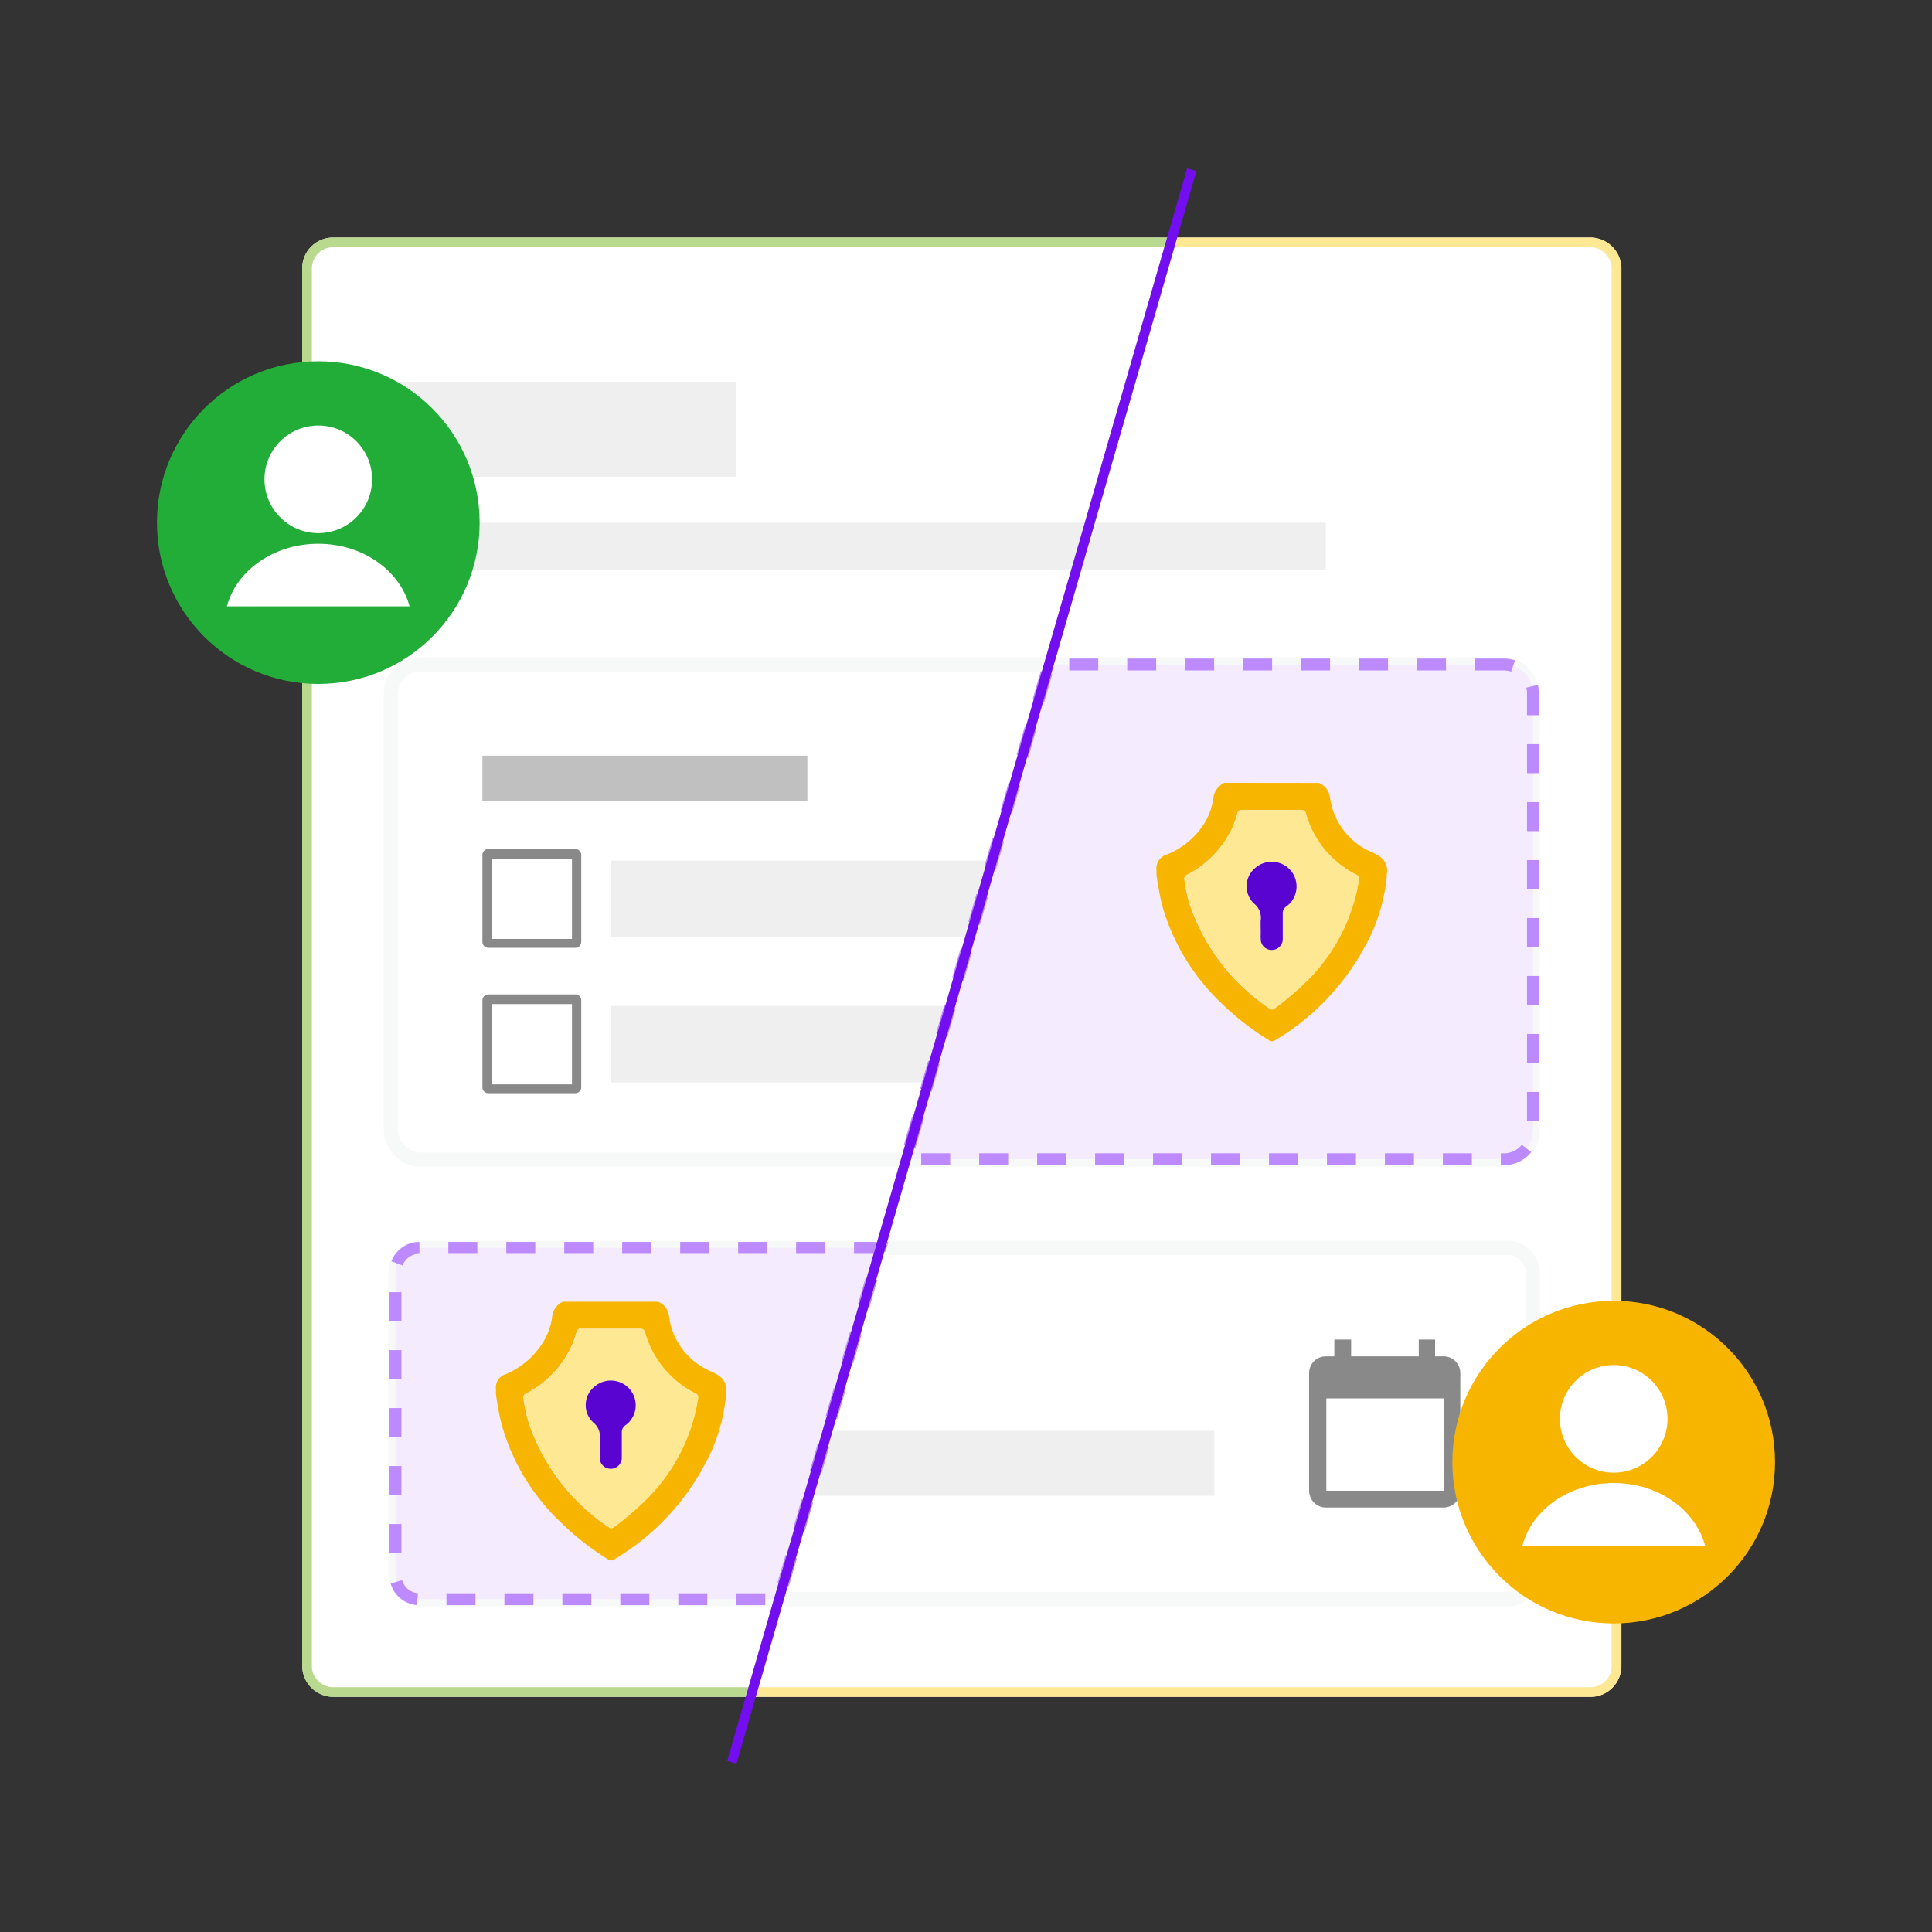 <svg id="AW" xmlns="http://www.w3.org/2000/svg" viewBox="0 0 200 200"><rect x="0" y="0" width="200" height="200" fill="#333333" stroke="none"/><rect x="31.78" y="25.09" width="135.56" height="150.07" rx="2.7" fill="#fff" stroke="#efefef" stroke-miterlimit="10"/><rect x="40.94" y="129.18" width="117.73" height="36.37" rx="2.48" fill="#fff" stroke="#f7f8f8" stroke-miterlimit="10" stroke-width="1.48"/><rect x="49.1" y="139.88" width="27.09" height="3.98" fill="silver"/><rect x="49.1" y="148.12" width="76.6" height="6.73" fill="#efefef"/><path d="M149.47,154.32H137.3v-9.56h12.17Zm-2.6-15.65v1.74h-7v-1.74h-1.74v1.74h-.87a1.73,1.73,0,0,0-1.74,1.74v12.17a1.78,1.78,0,0,0,.51,1.23,1.73,1.73,0,0,0,1.23.51h12.17a1.74,1.74,0,0,0,1.74-1.74V142.15a1.73,1.73,0,0,0-1.74-1.74h-.87v-1.74" fill="#898989"/><rect x="40.94" y="39.53" width="35.25" height="9.83" fill="#efefef"/><rect x="40.94" y="54.1" width="96.31" height="4.91" fill="#efefef"/><rect x="40.46" y="68.79" width="118.2" height="51.25" rx="2.98" fill="#fff" stroke="#f7f8f8" stroke-miterlimit="10" stroke-width="1.48"/><rect x="49.94" y="78.23" width="33.64" height="4.69" fill="silver"/><path d="M59.21,88.89V97.2H50.9V88.89h8.31m.34-1h-9a.61.61,0,0,0-.61.62v9a.61.61,0,0,0,.61.61h9a.61.61,0,0,0,.62-.61v-9a.62.62,0,0,0-.62-.62Z" fill="#898989"/><rect x="63.28" y="89.09" width="41.8" height="7.92" fill="#efefef"/><path d="M59.21,103.94v8.31H50.9v-8.31h8.31m.34-1h-9a.61.61,0,0,0-.61.61v9a.61.61,0,0,0,.61.62h9a.62.62,0,0,0,.62-.62v-9a.61.61,0,0,0-.62-.61Z" fill="#898989"/><rect x="63.28" y="104.13" width="41.8" height="7.92" fill="#efefef"/><path d="M43.42,129.18a2.48,2.48,0,0,0-2.48,2.48v31.41a2.48,2.48,0,0,0,2.48,2.48H80.63l3.1-10.7,1.94-6.73,5.47-18.94Z" fill="#f4ebff" stroke="#bc8afd" stroke-miterlimit="10" stroke-width="1.23" stroke-dasharray="3 3"/><path d="M68.13,134.75a1.86,1.86,0,0,1,1.14,1.6A7.21,7.21,0,0,0,73.68,142c1.08.48,1.65,1.1,1.47,2.3,0,.06,0,.12,0,.18a18.67,18.67,0,0,1-1.37,5.44,25.16,25.16,0,0,1-10.2,11.51.51.51,0,0,1-.62,0,27.11,27.11,0,0,1-4.73-3.67,22.17,22.17,0,0,1-6.3-10.29,28.34,28.34,0,0,1-.59-3.16v-.5a1.43,1.43,0,0,1,1-1.55A8.27,8.27,0,0,0,56,139.28a6.63,6.63,0,0,0,1.15-2.88,1.92,1.92,0,0,1,1.12-1.65Zm-4.87,2.8h-3.1a.41.41,0,0,0-.49.38,9.37,9.37,0,0,1-1.11,2.53,10.38,10.38,0,0,1-4.08,3.78.46.46,0,0,0-.29.56,14.93,14.93,0,0,0,.59,2.65A21.2,21.2,0,0,0,63,158.09a.37.37,0,0,0,.52,0,26.72,26.72,0,0,0,2.72-2.26,18.87,18.87,0,0,0,6-11.06c0-.26,0-.39-.23-.51a10.12,10.12,0,0,1-5.27-6.35c-.09-.3-.24-.36-.52-.36Z" fill="#f8b500"/><path d="M63.26,137.55h3c.28,0,.43.06.52.36a10.12,10.12,0,0,0,5.27,6.35c.23.12.27.25.23.51a18.87,18.87,0,0,1-6,11.06,26.72,26.72,0,0,1-2.72,2.26.37.37,0,0,1-.52,0,21.2,21.2,0,0,1-8.21-10.64,14.93,14.93,0,0,1-.59-2.65.46.46,0,0,1,.29-.56,10.38,10.38,0,0,0,4.08-3.78,9.37,9.37,0,0,0,1.11-2.53.41.41,0,0,1,.49-.38Zm-1.18,11.93v.86c0,.19,0,.37,0,.55a1.14,1.14,0,0,0,1.15,1.16,1.15,1.15,0,0,0,1.14-1.22c0-.83,0-1.66,0-2.5a.86.86,0,0,1,.41-.81,2.55,2.55,0,0,0,.42-3.7,2.59,2.59,0,0,0-3.69-.25,2.46,2.46,0,0,0-.11,3.67,1.86,1.86,0,0,1,.68,1.79C62.07,149.18,62.08,149.33,62.08,149.48Z" fill="#ffe893"/><path d="M62.08,149.48c0-.15,0-.3,0-.45a1.86,1.86,0,0,0-.68-1.79,2.46,2.46,0,0,1,.11-3.67,2.59,2.59,0,0,1,3.69.25,2.55,2.55,0,0,1-.42,3.7.86.86,0,0,0-.41.81c0,.84,0,1.67,0,2.5a1.15,1.15,0,0,1-1.14,1.22,1.14,1.14,0,0,1-1.15-1.16c0-.18,0-.36,0-.55Z" fill="#5904d1"/><path d="M164.65,25.09H121.2L77.86,175.16h86.79a2.7,2.7,0,0,0,2.7-2.7V27.79A2.7,2.7,0,0,0,164.65,25.09Z" fill="none" stroke="#ffe893" stroke-miterlimit="10"/><path d="M34.48,25.09a2.7,2.7,0,0,0-2.7,2.7V172.46a2.7,2.7,0,0,0,2.7,2.7H77.86L121.2,25.09Z" fill="none" stroke="#b9d98f" stroke-miterlimit="10"/><path d="M155.69,68.79H108.58L93.78,120h61.91a3,3,0,0,0,3-3V71.77A3,3,0,0,0,155.69,68.79Z" fill="#f4ebff" stroke="#bc8afd" stroke-miterlimit="10" stroke-width="1.23" stroke-dasharray="3 3"/><path d="M136.55,81.05a1.89,1.89,0,0,1,1.14,1.59,7.2,7.2,0,0,0,4.4,5.61c1.08.49,1.66,1.1,1.47,2.3l0,.18a18.91,18.91,0,0,1-1.37,5.44A25.3,25.3,0,0,1,132,107.69a.53.53,0,0,1-.62,0A27.18,27.18,0,0,1,126.6,104a22.38,22.38,0,0,1-6.3-10.29,31,31,0,0,1-.58-3.17c0-.16,0-.33,0-.49a1.47,1.47,0,0,1,1-1.56,8.13,8.13,0,0,0,3.73-2.92,6.68,6.68,0,0,0,1.15-2.88,2,2,0,0,1,1.13-1.65Zm-4.88,2.8c-1,0-2.06,0-3.09,0a.43.43,0,0,0-.5.39,9,9,0,0,1-1.1,2.53,10.41,10.41,0,0,1-4.09,3.78.45.45,0,0,0-.28.55,15,15,0,0,0,.59,2.66,21.14,21.14,0,0,0,8.21,10.64.35.35,0,0,0,.51,0,28,28,0,0,0,2.73-2.26,18.92,18.92,0,0,0,6-11.07.41.41,0,0,0-.24-.5,10.1,10.1,0,0,1-5.26-6.36c-.09-.3-.25-.36-.53-.35C133.67,83.86,132.67,83.85,131.67,83.85Z" fill="#f8b500"/><path d="M131.67,83.85c1,0,2,0,3,0,.28,0,.44.05.53.35a10.1,10.1,0,0,0,5.26,6.36.41.41,0,0,1,.24.5,18.92,18.92,0,0,1-6,11.07,28,28,0,0,1-2.73,2.26.35.35,0,0,1-.51,0,21.14,21.14,0,0,1-8.21-10.64,15,15,0,0,1-.59-2.66.45.45,0,0,1,.28-.55A10.41,10.41,0,0,0,127,86.76a9,9,0,0,0,1.1-2.53.43.43,0,0,1,.5-.39C129.61,83.86,130.64,83.85,131.67,83.85ZM130.5,95.78v.86a5,5,0,0,0,0,.55,1.12,1.12,0,0,0,1.14,1.15,1.13,1.13,0,0,0,1.14-1.21c0-.83,0-1.67,0-2.5a.84.84,0,0,1,.4-.81,2.56,2.56,0,0,0,.43-3.7,2.59,2.59,0,0,0-3.7-.25,2.46,2.46,0,0,0-.11,3.66,1.88,1.88,0,0,1,.69,1.79C130.49,95.47,130.5,95.63,130.5,95.78Z" fill="#ffe893"/><path d="M130.5,95.78c0-.15,0-.31,0-.46a1.88,1.88,0,0,0-.69-1.79,2.46,2.46,0,0,1,.11-3.66,2.59,2.59,0,0,1,3.7.25,2.56,2.56,0,0,1-.43,3.7.84.84,0,0,0-.4.81c0,.83,0,1.67,0,2.5a1.13,1.13,0,0,1-1.14,1.21,1.12,1.12,0,0,1-1.14-1.15,5,5,0,0,1,0-.55Z" fill="#5904d1"/><line x1="123.37" y1="17.57" x2="75.76" y2="182.43" fill="none" stroke="#720ef0" stroke-miterlimit="10"/><circle cx="32.95" cy="54.1" r="16.7" fill="#22ac38"/><circle cx="32.95" cy="49.62" r="5.57" fill="#fff"/><path d="M42.4,62.77c-1-3.71-4.83-6.48-9.45-6.48s-8.48,2.77-9.46,6.48Z" fill="#fff"/><circle cx="167.05" cy="151.36" r="16.7" fill="#f8b500"/><circle cx="167.05" cy="146.88" r="5.57" fill="#fff"/><path d="M176.51,160c-1-3.71-4.84-6.48-9.46-6.48s-8.47,2.77-9.45,6.48Z" fill="#fff"/></svg>